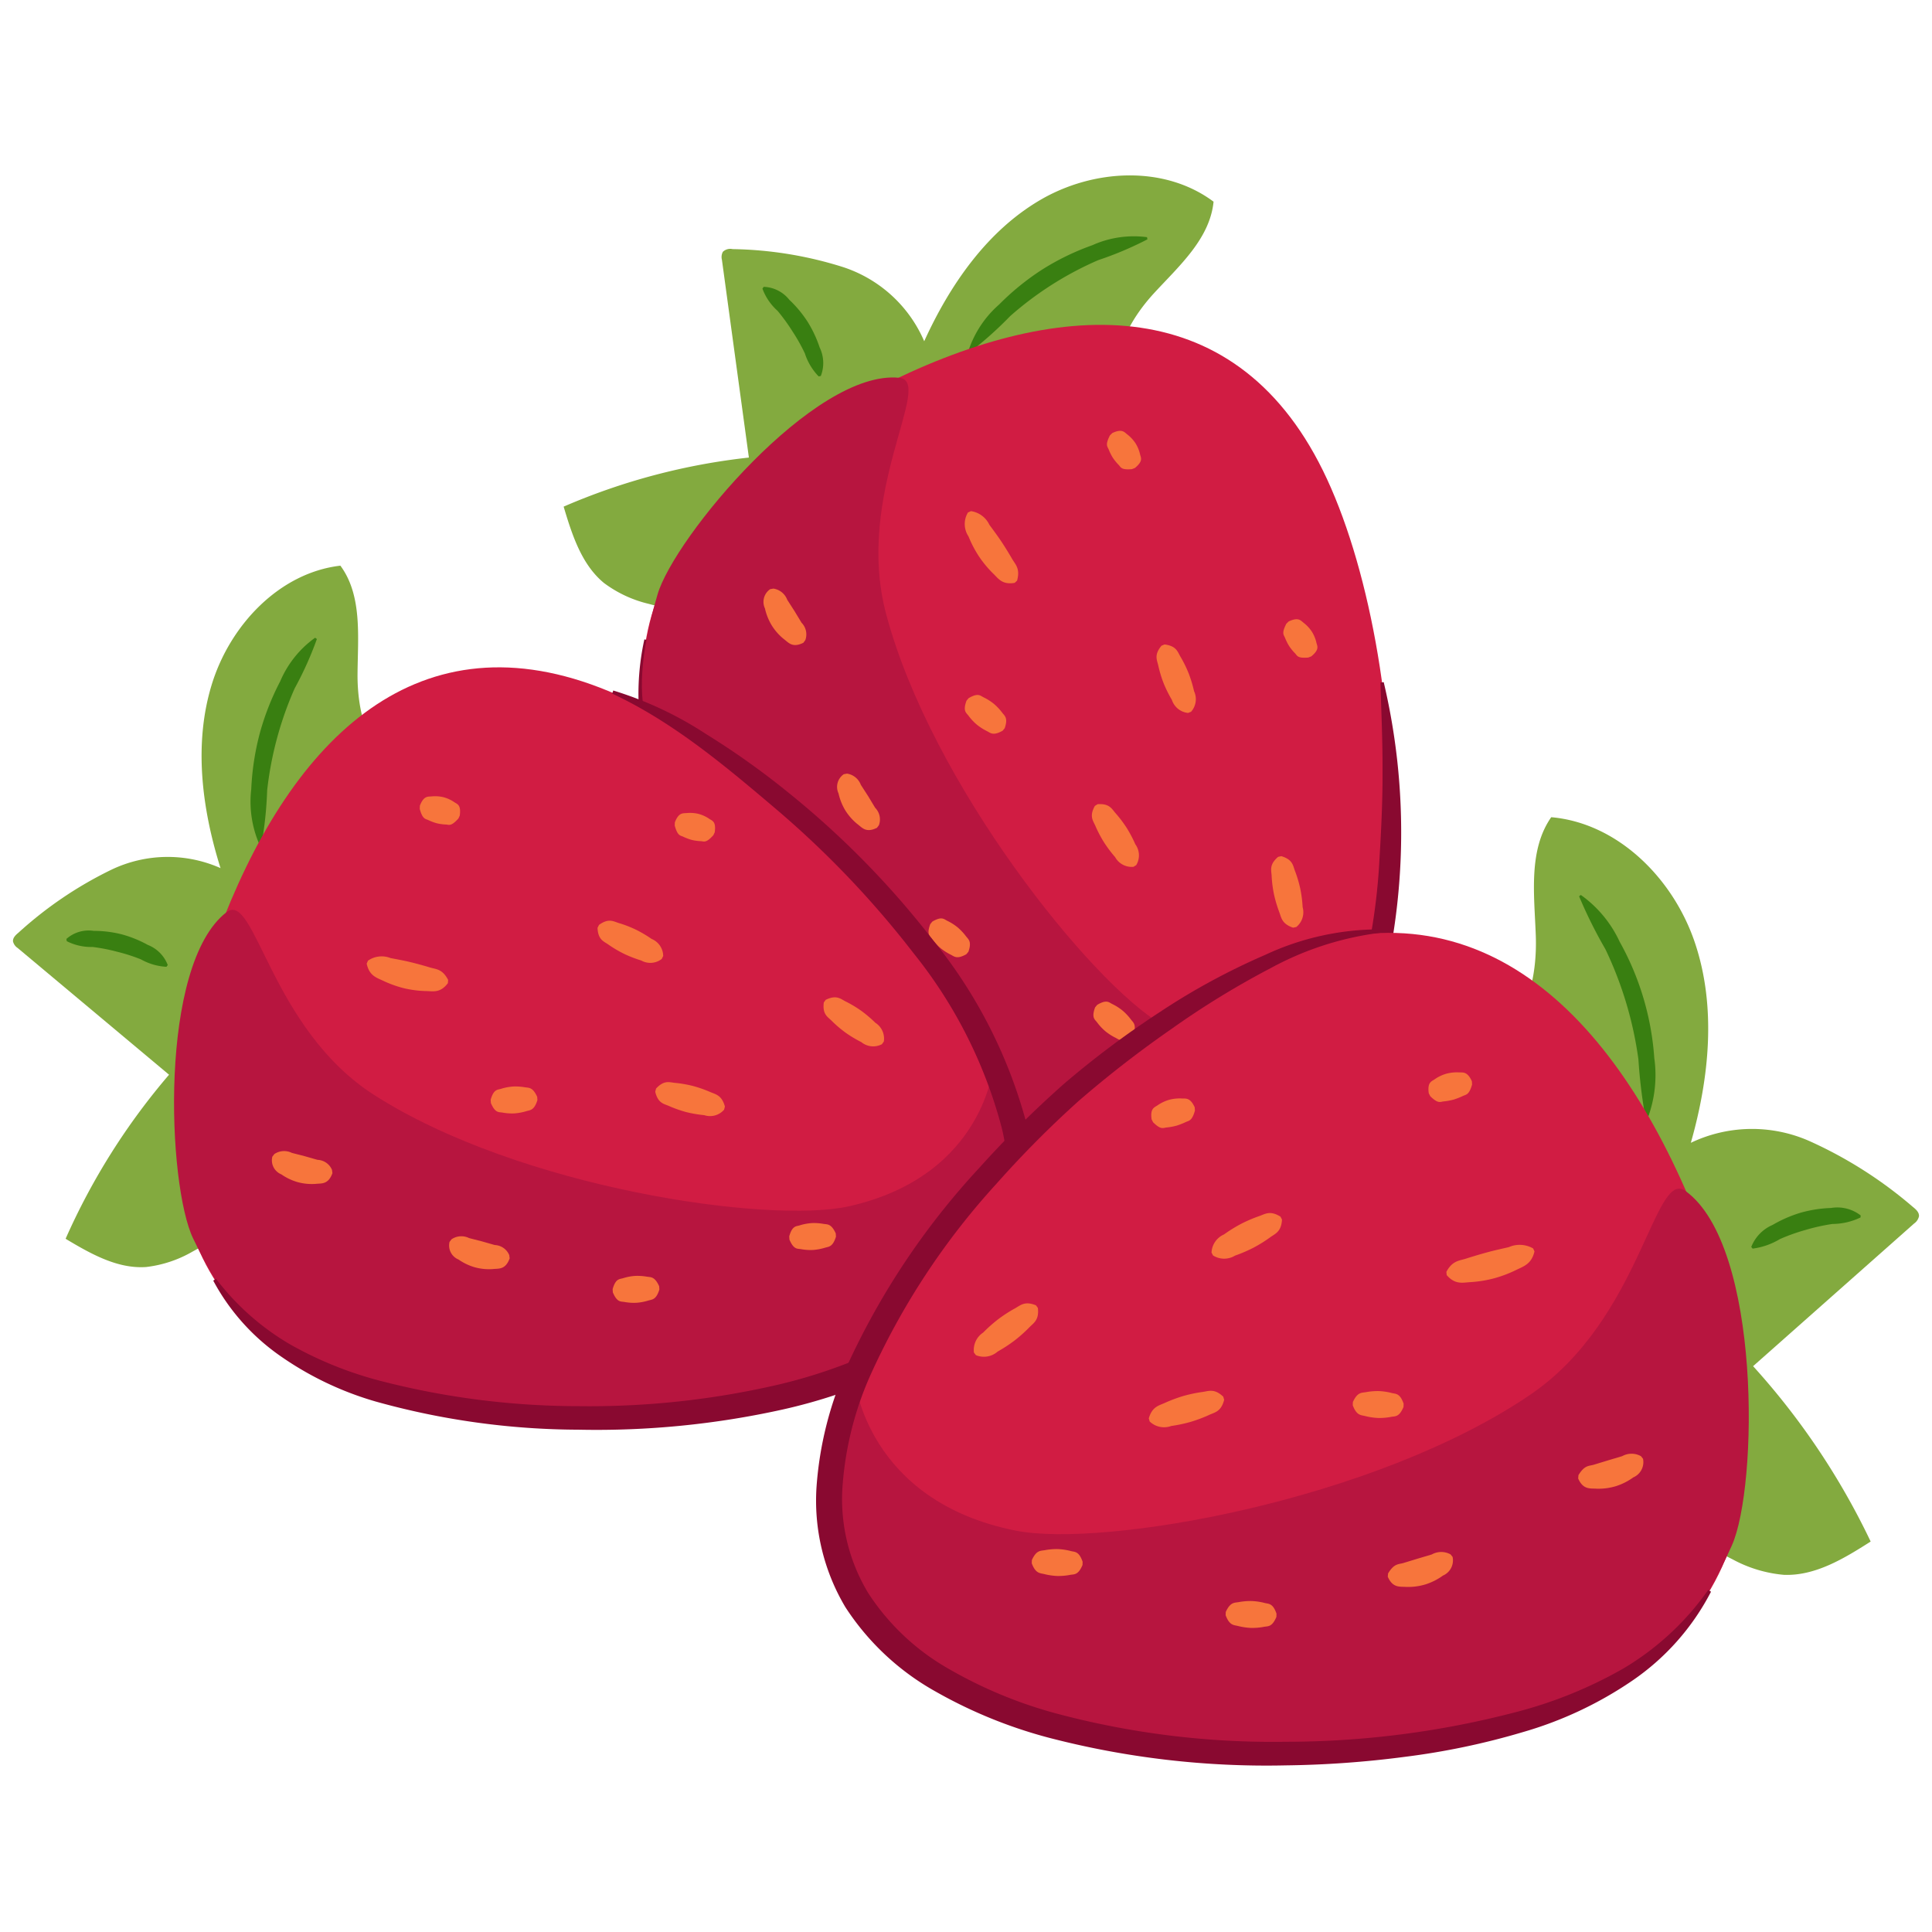 <svg xmlns="http://www.w3.org/2000/svg" width="130" height="130" viewBox="0 0 130 130"><path d="M75.62,26.451c-1.132-2.228.353-4.9,2.038-6.73s3.751-3.653,4-6.15c-3.321-2.477-8.1-2.2-11.67-.11s-6.065,5.692-7.8,9.5a8.982,8.982,0,0,0-5.456-4.988,25.961,25.961,0,0,0-7.44-1.211.715.715,0,0,0-.652.182.746.746,0,0,0-.063.539l1.814,13.305A43.2,43.2,0,0,0,37.926,34.09c.566,1.891,1.206,3.9,2.717,5.14a8.159,8.159,0,0,0,3,1.4,26.028,26.028,0,0,0,24.884-6.365c1.408-1.378,3.188-3.063,5.015-2.362" fill="#83aa3f"/><path d="M77.206,16.106a23.136,23.136,0,0,1-3.313,1.4,22.4,22.4,0,0,0-5.923,3.766,25.289,25.289,0,0,1-2.68,2.4l-.12-.084a7.075,7.075,0,0,1,2.061-3.1,17.16,17.16,0,0,1,2.905-2.356A16.911,16.911,0,0,1,73.5,16.5a6.788,6.788,0,0,1,3.682-.54Z" fill="#397f11"/><path d="M51.39,19.3a2.3,2.3,0,0,1,1.719.87,7.922,7.922,0,0,1,1.228,1.473,8.03,8.03,0,0,1,.815,1.735A2.4,2.4,0,0,1,55.23,25.3l-.145.027a3.987,3.987,0,0,1-.929-1.552,12.435,12.435,0,0,0-.835-1.483,12.747,12.747,0,0,0-1-1.377,3.716,3.716,0,0,1-1.018-1.494Z" fill="#397f11"/><path d="M45.373,53.994c-6.052-12.282,1.551-21.679,13.6-27.847s23.989-6.771,30.042,5.511S96.6,71.87,84.548,78.038,51.426,66.276,45.373,53.994Z" fill="#d11c43"/><path d="M93.107,45.9a44.051,44.051,0,0,1-1.053,23.941,21.038,21.038,0,0,1-2.98,5.447,12.725,12.725,0,0,1-5,3.887,13.383,13.383,0,0,1-6.25.942,22.548,22.548,0,0,1-6.06-1.336,43.189,43.189,0,0,1-10.628-5.937,63.854,63.854,0,0,1-8.987-8.106A45.221,45.221,0,0,1,45.063,54.9a17.084,17.084,0,0,1-1.705-11.876l.217.037a17.85,17.85,0,0,0,.5,5.828,23.1,23.1,0,0,0,2.215,5.368,48.439,48.439,0,0,0,7.013,9.409,62.273,62.273,0,0,0,8.829,7.814,41.524,41.524,0,0,0,10.24,5.6,21.473,21.473,0,0,0,5.573,1.28,11.663,11.663,0,0,0,5.475-.759,11.049,11.049,0,0,0,4.366-3.344,19.437,19.437,0,0,0,2.779-4.982,40.726,40.726,0,0,0,2.256-11.464c.118-1.964.216-3.937.207-5.918.007-1.982-.079-3.964-.143-5.964Z" fill="#890930"/><path d="M60.515,25.421c2.375.245-3.048,7.777-.89,15.893C62.66,52.731,73.39,66.1,78.147,68.918c8.14,4.82,13.519-.336,13.519-.336S87.792,81.906,76.035,79.017s-25.293-14.31-28.7-21.625-5.531-9-3.094-17.381C45.352,36.183,54.8,24.834,60.515,25.421Z" fill="#b7153f"/><path d="M54.057,43.25c-.744.371-1-.016-1.322-.255a3.667,3.667,0,0,1-.81-.92,3.793,3.793,0,0,1-.454-1.137,1.032,1.032,0,0,1,.353-1.294l.216-.039a1.182,1.182,0,0,1,.931.752l.493.767.47.777a1.121,1.121,0,0,1,.254,1.172Z" fill="#f7753c"/><path d="M59.01,55.7c-.745.372-1-.015-1.323-.254a3.707,3.707,0,0,1-.81-.92,3.815,3.815,0,0,1-.454-1.138,1.034,1.034,0,0,1,.353-1.293l.217-.04a1.181,1.181,0,0,1,.93.753l.494.766.469.778a1.118,1.118,0,0,1,.255,1.171Z" fill="#f7753c"/><path d="M68.275,39.22c-.872.147-1.114-.318-1.476-.655a7.483,7.483,0,0,1-.944-1.15,7.759,7.759,0,0,1-.686-1.32,1.5,1.5,0,0,1-.038-1.61l.2-.092a1.629,1.629,0,0,1,1.243.92c.27.367.54.728.789,1.1s.484.757.715,1.149c.221.408.591.664.359,1.507Z" fill="#f7753c"/><path d="M76.163,31.568c-.77.067-.74-.147-.905-.3a3.346,3.346,0,0,1-.385-.478,3.627,3.627,0,0,1-.274-.551c-.086-.2-.246-.3.086-.944l.157-.155c.658-.31.805-.068,1.01.091a2.5,2.5,0,0,1,.539.573,2.375,2.375,0,0,1,.31.721c.047.258.268.466-.333.963Z" fill="#f7753c"/><path d="M88.03,44.245c-.769.067-.74-.147-.905-.3a3.346,3.346,0,0,1-.385-.478,3.627,3.627,0,0,1-.274-.551c-.085-.2-.246-.3.087-.944l.156-.155c.658-.31.806-.068,1.01.091a2.483,2.483,0,0,1,.539.573,2.4,2.4,0,0,1,.311.721c.046.258.267.466-.334.963Z" fill="#f7753c"/><path d="M65.175,46.979c.676-.4.8-.143,1.056-.034a3.567,3.567,0,0,1,.667.433,3.766,3.766,0,0,1,.543.583c.164.214.4.343.164,1.039l-.141.169c-.641.359-.81.151-1.051.028a3.754,3.754,0,0,1-.672-.427,3.575,3.575,0,0,1-.548-.577c-.153-.228-.43-.307-.159-1.045Z" fill="#f7753c"/><path d="M62.729,62.015c.677-.4.8-.143,1.057-.034a3.567,3.567,0,0,1,.667.433A3.812,3.812,0,0,1,65,63c.164.215.4.343.164,1.039l-.141.169c-.641.359-.81.151-1.051.029a3.743,3.743,0,0,1-.672-.428,3.532,3.532,0,0,1-.548-.577c-.153-.228-.43-.306-.159-1.044Z" fill="#f7753c"/><path d="M73.828,67.614c.676-.4.8-.144,1.056-.035a3.539,3.539,0,0,1,.667.434,3.664,3.664,0,0,1,.543.582c.164.215.4.344.164,1.039l-.141.17c-.641.359-.81.15-1.051.028a3.759,3.759,0,0,1-.672-.428,3.568,3.568,0,0,1-.548-.576c-.153-.228-.43-.307-.159-1.045Z" fill="#f7753c"/><path d="M78.361,43.364c.838.106.878.526,1.1.874a8.277,8.277,0,0,1,.533,1.1,8.739,8.739,0,0,1,.351,1.168,1.277,1.277,0,0,1-.2,1.386l-.2.08a1.275,1.275,0,0,1-1.091-.877A8.6,8.6,0,0,1,78.308,46a8.139,8.139,0,0,1-.359-1.165c-.077-.405-.333-.74.207-1.388Z" fill="#f7753c"/><path d="M73.857,54.112c.841-.057.96.346,1.242.646a8.223,8.223,0,0,1,.729.973,8.675,8.675,0,0,1,.565,1.077,1.271,1.271,0,0,1,.064,1.4l-.185.118a1.271,1.271,0,0,1-1.236-.65A8.861,8.861,0,0,1,74.3,56.7a8.333,8.333,0,0,1-.571-1.073c-.152-.383-.467-.661-.058-1.4Z" fill="#f7753c"/><path d="M86.219,57.61c.809.244.778.665.938,1.046a8.267,8.267,0,0,1,.342,1.173,8.58,8.58,0,0,1,.153,1.212,1.279,1.279,0,0,1-.427,1.335l-.216.045c-.755-.255-.788-.663-.93-1.048a8.732,8.732,0,0,1-.35-1.171,8.28,8.28,0,0,1-.161-1.21c-.008-.414-.206-.787.435-1.337Z" fill="#f7753c"/><path d="M27.038,51.7c-2.314-.856-3-3.847-2.98-6.356s.327-5.277-1.154-7.281c-4.089.474-7.418,3.982-8.651,7.983s-.671,8.375.586,12.368a8.77,8.77,0,0,0-7.329.1,26.35,26.35,0,0,0-6.275,4.251c-.183.151-.384.345-.359.584a.733.733,0,0,0,.313.439l10.186,8.527a44.836,44.836,0,0,0-6.961,11.04c1.674,1,3.482,2.034,5.418,1.9a8.1,8.1,0,0,0,3.132-1.043A26.909,26.909,0,0,0,27.02,62.339c.118-1.985.306-4.453,2.115-5.2" fill="#83aa3f"/><path d="M21.322,43a23.246,23.246,0,0,1-1.494,3.319,23.321,23.321,0,0,0-1.851,6.86A25.96,25.96,0,0,1,17.6,56.8l-.146.018a7.232,7.232,0,0,1-.548-3.718,17.776,17.776,0,0,1,.568-3.736,17.534,17.534,0,0,1,1.38-3.519,6.946,6.946,0,0,1,2.35-2.934Z" fill="#397f11"/><path d="M4.467,63.18A2.257,2.257,0,0,1,6.3,62.635a7.71,7.71,0,0,1,1.887.234,7.835,7.835,0,0,1,1.761.713,2.351,2.351,0,0,1,1.34,1.355l-.089.117a3.924,3.924,0,0,1-1.715-.5,12.039,12.039,0,0,0-1.6-.513,12.32,12.32,0,0,0-1.647-.321,3.64,3.64,0,0,1-1.745-.39Z" fill="#397f11"/><path d="M23.131,92.839C10.511,87.993,9.847,75.832,14.6,62.971S27.731,41.418,40.351,46.264s32.327,24.319,27.572,37.18S35.752,97.685,23.131,92.839Z" fill="#d11c43"/><path d="M15.25,61.375c1.909-1.462,2.934,7.821,9.92,12.3C35,79.966,51.78,82.379,57.151,81.163c9.19-2.081,9.713-9.588,9.713-9.588s6.017,12.47-4.546,18.471S34.205,97,26.834,93.982,16.783,91.191,13,83.344C11.265,79.762,10.657,64.893,15.25,61.375Z" fill="#b7153f"/><path d="M22.368,78.94c-.283.781-.734.676-1.127.721a3.615,3.615,0,0,1-1.212-.118,3.708,3.708,0,0,1-1.1-.524,1.019,1.019,0,0,1-.605-1.187l.133-.175a1.172,1.172,0,0,1,1.183-.081l.867.222.859.245a1.106,1.106,0,0,1,.975.678Z" fill="#f7753c"/><path d="M34.294,84.672c-.283.781-.734.676-1.127.721a3.615,3.615,0,0,1-1.212-.118,3.691,3.691,0,0,1-1.1-.524,1.019,1.019,0,0,1-.606-1.187l.133-.175a1.172,1.172,0,0,1,1.183-.081l.867.222.859.245a1.106,1.106,0,0,1,.975.678Z" fill="#f7753c"/><path d="M30.137,66.155c-.53.7-1.02.53-1.509.531a7.24,7.24,0,0,1-1.46-.193,7.546,7.546,0,0,1-1.387-.5c-.441-.206-.932-.334-1.107-1.15l.085-.2a1.608,1.608,0,0,1,1.521-.176c.441.084.879.163,1.31.266s.858.221,1.288.349c.435.146.874.08,1.275.853Z" fill="#f7753c"/><path d="M30.843,55.079c-.519.572-.638.4-.86.4a3.18,3.18,0,0,1-.6-.085,3.5,3.5,0,0,1-.566-.214c-.2-.088-.381-.053-.573-.747l.008-.22c.264-.677.536-.6.792-.625a2.416,2.416,0,0,1,.778.05,2.354,2.354,0,0,1,.713.315c.207.157.509.16.4.931Z" fill="#f7753c"/><path d="M48,56.2c-.518.572-.638.4-.86.4a3.123,3.123,0,0,1-.6-.085,3.439,3.439,0,0,1-.566-.214c-.2-.088-.381-.053-.573-.747l.008-.22c.264-.677.536-.6.792-.625a2.472,2.472,0,0,1,.778.05,2.346,2.346,0,0,1,.713.316c.208.156.51.159.4.93Z" fill="#f7753c"/><path d="M33.016,74c.215-.756.484-.656.74-.749a3.492,3.492,0,0,1,.777-.142,3.758,3.758,0,0,1,.789.052c.264.044.522-.024.825.645l.014.219c-.219.7-.483.665-.74.742a3.756,3.756,0,0,1-.776.149,3.5,3.5,0,0,1-.789-.045c-.266-.061-.519.072-.826-.652Z" fill="#f7753c"/><path d="M41.223,86.743c.215-.755.484-.655.74-.748a3.436,3.436,0,0,1,.777-.142,3.692,3.692,0,0,1,.789.052c.264.044.522-.024.825.644l.014.22c-.219.7-.483.665-.74.741a3.629,3.629,0,0,1-.776.149,3.5,3.5,0,0,1-.789-.044c-.266-.061-.519.071-.826-.652Z" fill="#f7753c"/><path d="M53.106,83.19c.215-.756.483-.656.739-.749a3.492,3.492,0,0,1,.777-.142,3.689,3.689,0,0,1,.789.053c.265.043.522-.025.826.644l.013.219c-.218.7-.482.665-.739.742a3.765,3.765,0,0,1-.777.149,3.488,3.488,0,0,1-.788-.045c-.266-.061-.52.072-.826-.652Z" fill="#f7753c"/><path d="M40.306,62.234c.683-.492.992-.213,1.386-.108a7.963,7.963,0,0,1,1.12.44,8.549,8.549,0,0,1,1.036.614,1.255,1.255,0,0,1,.777,1.148l-.1.2a1.253,1.253,0,0,1-1.382.1,8.558,8.558,0,0,1-1.124-.433,8.023,8.023,0,0,1-1.039-.607c-.327-.244-.737-.314-.774-1.155Z" fill="#f7753c"/><path d="M44.145,73.246c.573-.616.93-.4,1.335-.377a8.036,8.036,0,0,1,1.182.213,8.337,8.337,0,0,1,1.133.4c.371.159.771.209.983.974l-.055.213a1.254,1.254,0,0,1-1.334.369,8.641,8.641,0,0,1-1.184-.2,8.064,8.064,0,0,1-1.135-.393c-.367-.176-.782-.164-.981-.981Z" fill="#f7753c"/><path d="M55.56,67.276c.758-.368,1.016-.04,1.387.132a8.1,8.1,0,0,1,1.032.626,8.616,8.616,0,0,1,.919.784,1.262,1.262,0,0,1,.572,1.266l-.128.179a1.26,1.26,0,0,1-1.382-.139,8.431,8.431,0,0,1-1.037-.62A8.1,8.1,0,0,1,56,68.726c-.281-.3-.675-.436-.568-1.272Z" fill="#f7753c"/><path d="M14.536,86.048a17.118,17.118,0,0,0,4.976,4.408,25.214,25.214,0,0,0,6.143,2.475,53.371,53.371,0,0,0,13.293,1.686A56.294,56.294,0,0,0,52.28,93.19a34.909,34.909,0,0,0,6.3-2.112,20.208,20.208,0,0,0,5.461-3.517,11.342,11.342,0,0,0,3.336-5.283,13.152,13.152,0,0,0,.04-6.339A31.519,31.519,0,0,0,61.49,64.164a64.19,64.19,0,0,0-9.285-9.734c-3.416-2.9-6.916-5.847-11.011-7.758l.071-.209a24.366,24.366,0,0,1,6.228,2.919A52.982,52.982,0,0,1,53.1,53.374a59.306,59.306,0,0,1,9.641,9.834,33.079,33.079,0,0,1,6.324,12.367,14.833,14.833,0,0,1-.006,7.165,13.118,13.118,0,0,1-3.789,6.14,21.508,21.508,0,0,1-5.974,3.8,36.609,36.609,0,0,1-6.63,2.163,57.935,57.935,0,0,1-13.74,1.358A51.2,51.2,0,0,1,25.26,94.3a21.67,21.67,0,0,1-6.3-2.991,14.539,14.539,0,0,1-4.612-5.14Z" fill="#890930"/><path d="M100.286,69.967c2.494-1,3.152-4.283,3.054-7.014s-.515-5.736,1.038-7.965c4.467.389,8.2,4.1,9.661,8.423s.982,9.1-.267,13.486a9.554,9.554,0,0,1,7.984-.116,28.723,28.723,0,0,1,6.961,4.433c.2.159.428.364.407.625a.8.8,0,0,1-.327.488l-10.835,9.6a48.754,48.754,0,0,1,7.911,11.8c-1.792,1.142-3.729,2.324-5.842,2.24a8.847,8.847,0,0,1-3.442-1.038,29.275,29.275,0,0,1-15.963-23.379c-.188-2.158-.467-4.84-2.459-5.6" fill="#83aa3f"/><path d="M106.369,60.218a7.952,7.952,0,0,1,2.61,3.141,18.689,18.689,0,0,1,2.333,7.823,8.261,8.261,0,0,1-.443,4.059l-.147-.014a34.845,34.845,0,0,1-.476-3.937,24.928,24.928,0,0,0-2.227-7.43,30.97,30.97,0,0,1-1.765-3.55Z" fill="#397f11"/><path d="M125.191,81.92a4.409,4.409,0,0,1-1.893.438,12.967,12.967,0,0,0-1.8.4,12.773,12.773,0,0,0-1.733.618,4.752,4.752,0,0,1-1.834.641l-.092-.114a2.675,2.675,0,0,1,1.435-1.48,8.673,8.673,0,0,1,1.889-.823,8.528,8.528,0,0,1,2.037-.317,2.57,2.57,0,0,1,2,.5Z" fill="#397f11"/><path d="M105.777,114.647c13.6-5.67,13.954-18.933,8.39-32.79S99.223,58.8,85.626,64.469s-34.47,27.49-28.906,41.346S92.18,120.318,105.777,114.647Z" fill="#d11c43"/><path d="M113.413,80.139c-2.122-1.532-2.959,8.609-10.432,13.7C92.469,101,74.267,104.152,68.382,103c-10.07-1.979-10.866-10.137-10.866-10.137s-6.177,13.767,5.507,19.971,30.821,6.7,38.757,3.178,10.86-3.352,14.75-12.015C118.305,100.037,118.521,83.827,113.413,80.139Z" fill="#b7153f"/><path d="M106.211,99.259c.425-.7.715-.6,1.05-.707l.944-.288.948-.282a1.3,1.3,0,0,1,1.263,0l.138.172a1.117,1.117,0,0,1-.65,1.255,4.144,4.144,0,0,1-1.17.591,4.037,4.037,0,0,1-1.3.171c-.425-.03-.905.088-1.242-.687Z" fill="#f7753c"/><path d="M93.4,105.873c.425-.7.714-.6,1.049-.707l.944-.288.949-.282a1.3,1.3,0,0,1,1.263-.005l.138.172a1.117,1.117,0,0,1-.651,1.255,4.118,4.118,0,0,1-1.17.591,4.031,4.031,0,0,1-1.3.171c-.426-.03-.905.088-1.242-.687Z" fill="#f7753c"/><path d="M97.323,85.58c.421-.788.9-.741,1.374-.907.468-.148.933-.287,1.4-.414s.943-.23,1.422-.34a1.818,1.818,0,0,1,1.641.085l.091.2c-.19.838-.716,1-1.19,1.229a8.508,8.508,0,0,1-1.492.573,8.236,8.236,0,0,1-1.576.263c-.53.021-1.056.214-1.648-.47Z" fill="#f7753c"/><path d="M96.139,73.567c-.111-.778.209-.8.431-.968a2.66,2.66,0,0,1,.762-.355,2.76,2.76,0,0,1,.836-.085c.277.012.566-.073.871.594l.014.22c-.193.7-.4.673-.612.77a4.549,4.549,0,0,1-.62.244,4.143,4.143,0,0,1-.653.122c-.241.013-.375.2-.927-.347Z" fill="#f7753c"/><path d="M77.49,75.32c-.112-.778.209-.8.431-.967A2.667,2.667,0,0,1,78.682,74a2.733,2.733,0,0,1,.837-.086c.277.013.566-.073.87.594l.015.22c-.193.7-.4.674-.613.771a4.48,4.48,0,0,1-.619.243,4.024,4.024,0,0,1-.654.122c-.241.013-.374.2-.927-.347Z" fill="#f7753c"/><path d="M94.439,94.673c-.309.731-.59.605-.877.673a4.132,4.132,0,0,1-.857.065,4.371,4.371,0,0,1-.85-.129c-.283-.07-.569-.027-.831-.722l.008-.22c.307-.676.59-.615.876-.665a4.372,4.372,0,0,1,.857-.073,4.139,4.139,0,0,1,.851.122c.282.086.571-.021.831.729Z" fill="#f7753c"/><path d="M85.886,108.8c-.31.731-.59.605-.877.673a4.142,4.142,0,0,1-.857.065,4.369,4.369,0,0,1-.851-.129c-.282-.07-.569-.027-.83-.722l.007-.22c.307-.676.59-.615.877-.665a4.359,4.359,0,0,1,.857-.073,4.13,4.13,0,0,1,.85.122c.282.086.571-.021.831.729Z" fill="#f7753c"/><path d="M72.84,105.306c-.31.731-.59.605-.877.672a4.142,4.142,0,0,1-.857.065,4.369,4.369,0,0,1-.851-.129c-.282-.069-.569-.027-.83-.722l.007-.22c.307-.676.59-.614.877-.665a4.359,4.359,0,0,1,.857-.073,4.13,4.13,0,0,1,.85.122c.282.087.571-.02.831.73Z" fill="#f7753c"/><path d="M86.262,82.061c-.045.858-.486.956-.837,1.226a9.512,9.512,0,0,1-1.117.687,10.042,10.042,0,0,1-1.206.514,1.4,1.4,0,0,1-1.481-.012l-.1-.195a1.4,1.4,0,0,1,.84-1.219,9.986,9.986,0,0,1,1.114-.694,9.534,9.534,0,0,1,1.2-.521c.422-.133.755-.437,1.484.018Z" fill="#f7753c"/><path d="M82.371,94.188c-.21.833-.66.844-1.056,1.04a9.615,9.615,0,0,1-1.226.455,10.184,10.184,0,0,1-1.281.269,1.4,1.4,0,0,1-1.446-.3L77.3,95.44c.225-.781.657-.853,1.058-1.032a10.11,10.11,0,0,1,1.224-.463,9.619,9.619,0,0,1,1.278-.276c.439-.047.824-.281,1.449.308Z" fill="#f7753c"/><path d="M69.836,88.006c.1.855-.317,1.027-.618,1.353a9.648,9.648,0,0,1-.987.869,10.029,10.029,0,0,1-1.1.715,1.405,1.405,0,0,1-1.464.243l-.133-.175a1.4,1.4,0,0,1,.623-1.347,10.017,10.017,0,0,1,.982-.875,9.553,9.553,0,0,1,1.1-.721c.394-.2.672-.561,1.468-.237Z" fill="#f7753c"/><path d="M115.131,107.1a16.319,16.319,0,0,1-5.336,6.014,25.635,25.635,0,0,1-7.346,3.442,49.219,49.219,0,0,1-7.9,1.655,67.449,67.449,0,0,1-8.032.577,58.082,58.082,0,0,1-16-1.875,31.858,31.858,0,0,1-7.559-3.091,17.253,17.253,0,0,1-6.074-5.68A14,14,0,0,1,54.946,100a23.967,23.967,0,0,1,2-7.977A50.429,50.429,0,0,1,65.878,78.6a70.454,70.454,0,0,1,5.714-5.671A62.213,62.213,0,0,1,78.04,68.1a45.432,45.432,0,0,1,7.075-3.841,18.2,18.2,0,0,1,7.837-1.724v.22a20.766,20.766,0,0,0-7.432,2.378,57.85,57.85,0,0,0-6.707,4.111,74.218,74.218,0,0,0-6.213,4.82,69.233,69.233,0,0,0-5.546,5.583A48.878,48.878,0,0,0,58.5,92.683a22.269,22.269,0,0,0-1.813,7.4,12.216,12.216,0,0,0,1.734,7.111,15.723,15.723,0,0,0,5.431,5.108,30.138,30.138,0,0,0,7.124,2.968A56.5,56.5,0,0,0,86.5,117.2a61.252,61.252,0,0,0,15.549-2.008,29.34,29.34,0,0,0,7.19-2.926,18.545,18.545,0,0,0,5.7-5.278Z" fill="#890930"/></svg>